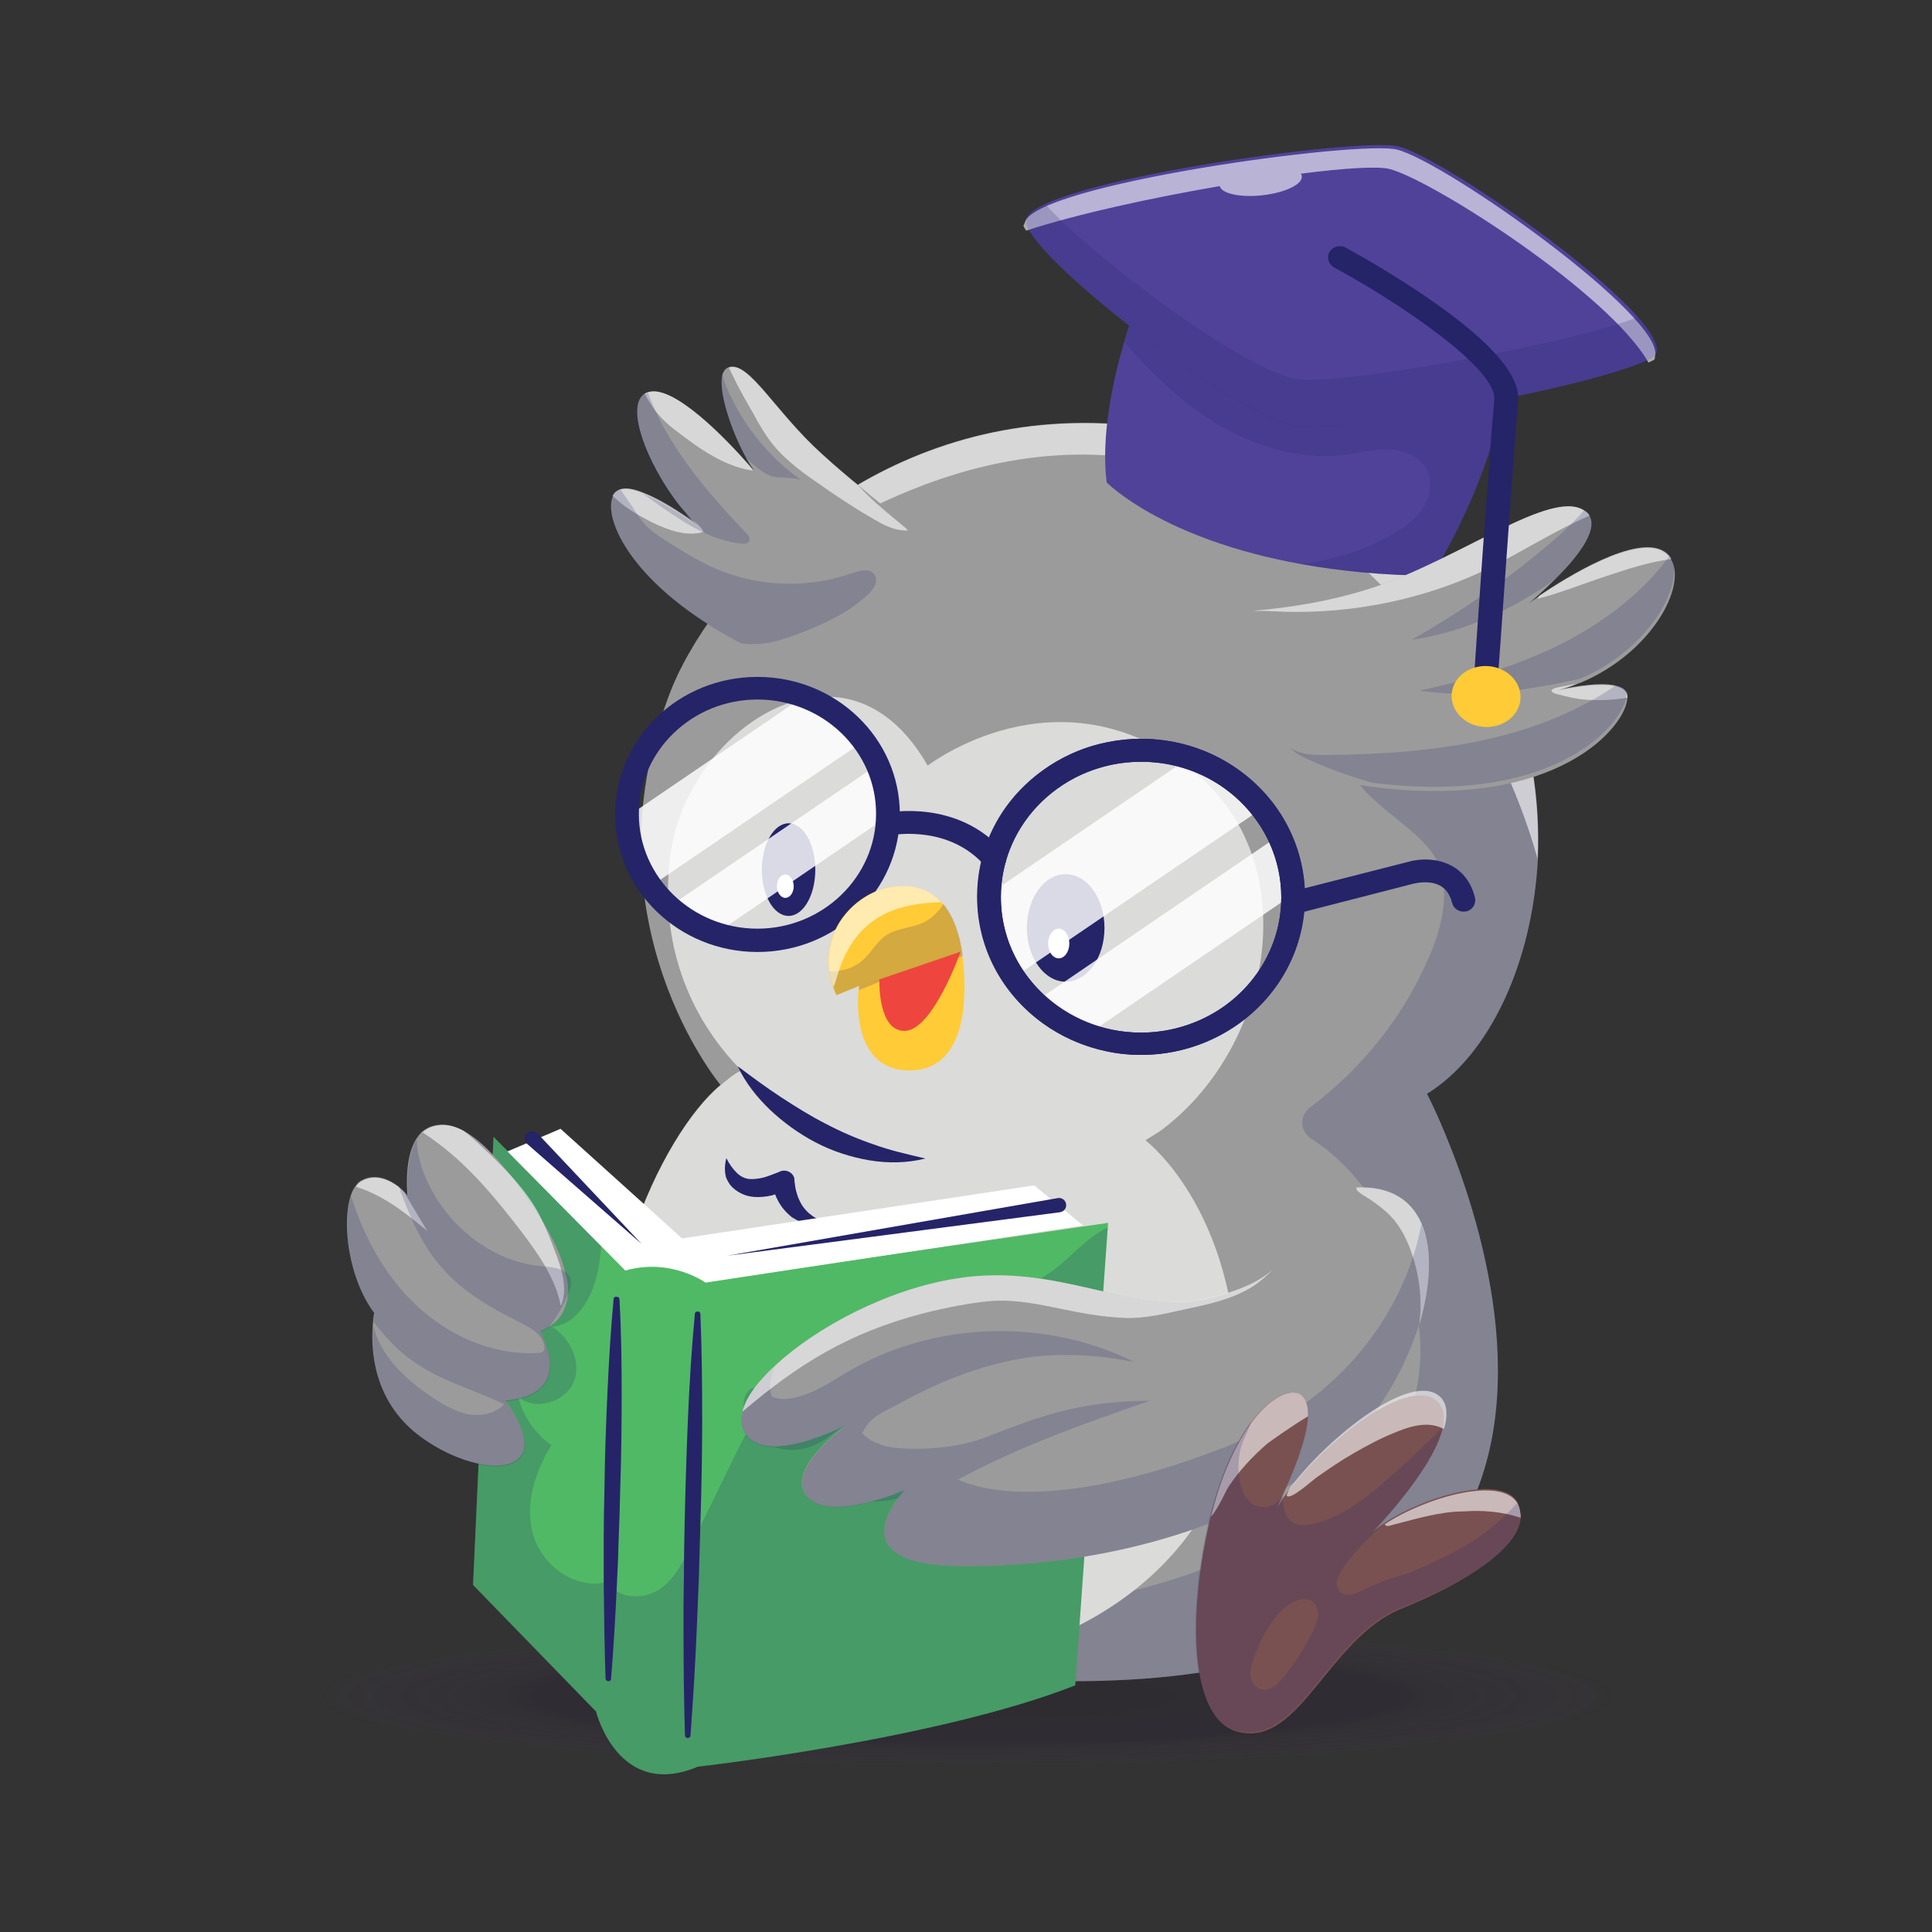 <svg xmlns="http://www.w3.org/2000/svg" width="425" height="425" viewBox="0 0 425 425" fill="none"><rect x="0" y="0" width="425" height="425" fill="#333333" stroke="none"/><path opacity="0.2" d="M212.5 395.5C323.146 395.5 412.843 385.47 412.843 373.098C412.843 360.725 323.146 350.695 212.5 350.695C101.853 350.695 12.156 360.725 12.156 373.098C12.156 385.47 101.853 395.5 212.5 395.5Z" fill="url(#paint0_radial_642_5)"></path><path d="M313.906 240.611C313.906 240.611 384.848 376.503 224.203 369.58C178.224 367.558 151.248 351.767 140.297 328.354C139.411 326.487 138.606 324.542 137.962 322.597C126.366 288.683 145.692 249.167 158.495 238.666C158.495 238.666 128.54 202.885 147.061 153.257C149.235 147.268 153.02 140.578 158.093 133.811C178.546 106.741 221.143 79.516 278.315 100.44C305.29 110.319 321.878 127.899 330.575 147.423C336.614 160.958 338.869 175.348 338.305 188.883C337.097 211.83 327.676 232.132 313.906 240.611Z" fill="#9B9B9B"></path><g opacity="0.2"><path d="M313.902 240.612C313.902 240.612 384.844 376.504 224.199 369.581C178.22 367.559 151.244 351.768 140.293 328.354C146.171 332.71 152.372 336.522 158.974 339.789C186.192 353.401 218.482 357.135 248.275 350.134C260.837 347.179 272.996 342.356 284.27 336.133C294.818 330.221 305.125 322.52 309.715 311.553C314.064 301.285 312.775 289.539 309.232 279.038C305.447 267.759 298.522 256.947 288.457 250.49C285.961 248.857 285.8 245.434 288.135 243.645C299.811 234.933 309.071 223.188 314.627 209.886C317.365 203.352 319.137 195.729 316.077 189.351C312.373 181.494 296.912 175.505 296.509 166.482C296.107 157.147 320.667 150.691 328.155 148.124C328.96 147.813 329.766 147.58 330.571 147.346C336.61 160.881 338.865 175.271 338.301 188.806C337.093 211.831 327.672 232.133 313.902 240.612Z" fill="#252468"></path></g><g opacity="0.6"><path d="M338.222 188.961C338.222 188.961 320.426 116.854 256.893 102.152C216.711 92.818 179.751 115.765 158.09 133.889C178.543 106.819 221.14 79.594 278.312 100.519C323.808 117.243 339.752 155.825 338.222 188.961Z" fill="white"></path></g><path d="M183.699 153.336C167.272 151.858 149.718 168.971 147.383 188.728C145.209 206.775 151.007 223.265 163.166 235.556C162.119 235.556 158.495 238.745 158.495 238.745C145.692 249.324 126.366 288.761 137.962 322.676C144.726 342.434 161.636 357.524 190.222 364.914C191.188 365.069 191.913 364.992 192.96 365.225C226.78 370.67 270.665 347.256 272.114 307.43C273.483 267.681 252.467 251.268 252.467 251.268C252.306 251.113 252.145 250.957 251.983 250.802C253.272 250.024 254.641 249.246 255.768 248.39C280.408 229.644 287.172 188.962 262.13 169.36C232.658 146.257 204.072 168.426 204.072 168.426C198.435 158.547 191.188 153.958 183.699 153.336Z" fill="#DBDBDA"></path><path fill-rule="evenodd" clip-rule="evenodd" d="M167.592 191.295C167.592 185.695 170.249 181.105 173.47 181.105C176.691 181.105 179.348 185.617 179.348 191.295C179.348 196.974 176.691 201.485 173.47 201.485C170.169 201.485 167.592 196.896 167.592 191.295Z" fill="#252468"></path><path fill-rule="evenodd" clip-rule="evenodd" d="M170.895 194.951C170.895 193.551 171.7 192.384 172.747 192.384C173.793 192.384 174.599 193.551 174.599 194.951C174.599 196.351 173.793 197.518 172.747 197.518C171.78 197.518 170.895 196.351 170.895 194.951Z" fill="white"></path><path fill-rule="evenodd" clip-rule="evenodd" d="M225.891 204.13C225.891 197.596 229.675 192.306 234.426 192.306C239.177 192.306 242.962 197.596 242.962 204.13C242.962 210.664 239.177 215.953 234.426 215.953C229.756 215.953 225.891 210.664 225.891 204.13Z" fill="#252468"></path><path fill-rule="evenodd" clip-rule="evenodd" d="M230.561 207.552C230.561 205.763 231.607 204.285 232.896 204.285C234.184 204.285 235.231 205.763 235.231 207.552C235.231 209.341 234.184 210.819 232.896 210.819C231.607 210.819 230.561 209.341 230.561 207.552Z" fill="white"></path><path opacity="0.83" d="M227.904 220.231L281.211 183.905C283.063 188.184 283.949 192.695 283.788 197.207L240.063 226.999C235.635 225.599 231.447 223.343 227.904 220.231Z" fill="url(#paint1_linear_642_5)"></path><path opacity="0.83" d="M217.031 197.052L262.366 166.17C268.405 168.348 273.801 172.238 277.746 177.761L223.151 214.942C219.125 209.497 217.112 203.274 217.031 197.052Z" fill="url(#paint2_linear_642_5)"></path><path d="M251.016 232.055C231.126 232.055 215.021 216.42 215.021 197.285C215.021 178.072 231.126 162.515 251.016 162.515C270.905 162.515 287.01 178.15 287.01 197.285C287.01 216.498 270.824 232.055 251.016 232.055ZM251.016 167.571C234.025 167.571 220.175 180.95 220.175 197.363C220.175 213.776 234.025 227.155 251.016 227.155C268.006 227.155 281.856 213.776 281.856 197.363C281.776 180.872 268.006 167.571 251.016 167.571Z" fill="#252468"></path><path d="M251.012 232.055C248.435 232.055 245.778 231.822 243.201 231.2C238.209 230.111 233.539 228.088 229.432 225.132C220.252 218.521 214.938 208.331 214.938 197.285C214.938 186.239 220.172 176.049 229.432 169.438C233.539 166.482 238.209 164.381 243.201 163.37C245.778 162.826 248.355 162.515 251.012 162.515C258.179 162.515 265.184 164.537 271.143 168.426C281.128 174.883 287.087 185.695 287.087 197.285C287.087 208.875 281.128 219.687 271.143 226.144C265.104 230.033 258.179 232.055 251.012 232.055ZM251.012 167.571C248.758 167.571 246.503 167.804 244.329 168.271C240.061 169.204 236.115 170.916 232.572 173.482C224.681 179.161 220.172 187.873 220.172 197.363C220.172 206.853 224.681 215.565 232.572 221.243C236.115 223.81 240.061 225.521 244.329 226.455C246.503 226.921 248.758 227.155 251.012 227.155C257.132 227.155 263.091 225.366 268.244 222.099C276.78 216.576 281.853 207.319 281.853 197.363C281.853 187.484 276.78 178.227 268.244 172.627C263.091 169.282 257.132 167.571 251.012 167.571Z" fill="#252468"></path><path opacity="0.83" d="M147.381 199.307L192.957 168.271C194.568 171.926 195.293 175.816 195.131 179.705L157.688 205.219C153.984 203.974 150.441 202.03 147.381 199.307Z" fill="url(#paint3_linear_642_5)"></path><path opacity="0.83" d="M138.121 179.549L176.853 153.18C182.007 155.047 186.596 158.391 189.978 163.058L143.275 194.873C139.893 190.128 138.202 184.839 138.121 179.549Z" fill="url(#paint4_linear_642_5)"></path><path d="M166.624 209.419C149.392 209.419 135.301 195.885 135.301 179.161C135.301 162.437 149.312 148.902 166.624 148.902C183.937 148.902 197.948 162.437 197.948 179.161C197.948 195.885 183.937 209.419 166.624 209.419ZM166.624 153.88C152.211 153.88 140.535 165.237 140.535 179.083C140.535 193.007 152.291 204.286 166.624 204.286C180.958 204.286 192.714 192.929 192.714 179.083C192.795 165.237 181.038 153.88 166.624 153.88Z" fill="#252468"></path><path d="M199.882 235.477C188.125 235.321 188.528 221.475 188.85 217.819C188.931 217.275 188.931 216.886 188.931 216.886L183.938 218.908C183.697 218.286 183.455 217.742 183.214 217.119C182.811 215.953 182.569 214.786 182.408 213.697C180.959 203.585 188.85 196.428 195.614 195.184C200.285 194.328 204.23 195.417 207.049 198.451C207.129 198.606 207.29 198.684 207.371 198.84C209.545 201.407 211.075 205.218 211.719 210.352C211.799 210.819 211.8 211.285 211.88 211.83C212.444 217.197 213.49 235.632 199.882 235.477Z" fill="#FFCB36"></path><g opacity="0.2"><path d="M211.799 210.274C210.672 210.741 209.625 211.13 208.497 211.597C206.726 212.297 205.035 212.997 203.183 213.386C201.492 213.775 199.801 213.853 198.11 214.319C196.258 214.786 194.486 215.564 192.795 216.264C191.507 216.808 190.219 217.275 188.93 217.82C189.011 217.275 189.011 216.886 189.011 216.886L184.018 218.909C183.777 218.286 183.535 217.742 183.294 217.12C182.891 215.953 182.649 214.786 182.488 213.697C185.226 213.619 187.642 213.153 189.896 211.13C191.829 209.341 193.037 206.852 195.292 205.529C197.466 204.207 200.204 204.129 202.539 203.196C204.632 202.34 206.404 200.784 207.531 198.84C209.625 201.329 211.155 205.218 211.799 210.274Z" fill="#252468"></path></g><g opacity="0.6"><path d="M207.05 198.451C201.816 198.607 196.501 199.462 192.314 202.418C187.966 205.374 185.469 210.119 184.1 214.942C183.859 215.72 183.617 216.575 183.295 217.198C179.269 205.296 188.127 196.584 195.696 195.184C200.366 194.329 204.231 195.418 207.05 198.451Z" fill="white"></path></g><path d="M189.014 216.965L211.319 209.342C211.319 209.342 205.279 226.455 199.16 226.766C193.04 227.077 193.442 215.487 193.442 215.487" fill="#EE463E"></path><path d="M218.723 191.451C217.999 191.451 217.274 191.14 216.71 190.518C208.738 181.339 196.338 183.672 195.854 183.75C194.486 184.061 193.117 183.128 192.795 181.805C192.472 180.483 193.358 179.161 194.808 178.85C195.452 178.694 210.751 175.738 220.736 187.328C221.622 188.417 221.542 189.973 220.414 190.829C219.931 191.218 219.287 191.451 218.723 191.451Z" fill="#252468"></path><path d="M159.784 254.769C160.428 256.091 161.233 257.18 162.119 258.036C163.005 258.891 163.971 259.28 164.857 259.358C165.823 259.436 166.87 259.28 167.917 259.047C169.044 258.736 170.171 258.269 171.379 257.802L171.54 257.724C172.667 257.18 174.117 257.724 174.6 258.813C174.761 259.125 174.761 259.358 174.761 259.669C174.761 259.747 174.761 260.058 174.842 260.291C174.842 260.525 174.922 260.758 174.922 260.991C175.003 261.458 175.083 261.925 175.244 262.392C175.486 263.325 175.888 264.181 176.372 265.036C176.613 265.425 176.935 265.814 177.257 266.203C177.579 266.514 177.982 266.981 178.385 267.214C179.19 267.914 180.317 268.381 181.445 269.003C180.237 269.315 178.787 269.47 177.418 269.159C177.096 269.081 176.694 269.003 176.372 268.848C176.049 268.692 175.727 268.614 175.405 268.459C175.083 268.303 174.761 268.07 174.439 267.914C174.117 267.759 173.875 267.448 173.553 267.214C172.506 266.281 171.621 265.114 170.976 263.792C170.654 263.169 170.413 262.547 170.252 261.847C170.171 261.536 170.091 261.147 170.01 260.836C169.93 260.447 169.93 260.214 169.849 259.747L173.231 261.692L172.184 262.158C171.862 262.314 171.46 262.469 171.057 262.547C170.654 262.703 170.252 262.781 169.93 262.936C169.527 263.014 169.124 263.092 168.722 263.169C167.111 263.403 165.179 263.481 163.407 262.703C162.521 262.314 161.716 261.769 161.072 261.147C160.428 260.525 160.025 259.747 159.703 258.969C159.381 257.724 159.381 256.246 159.784 254.769Z" fill="#252468"></path><path d="M162.277 234.544C165.498 236.956 168.639 239.289 171.86 241.39C175.081 243.49 178.302 245.512 181.684 247.224C185.066 249.013 188.528 250.491 192.152 251.735C195.775 253.057 199.56 253.913 203.586 254.847C199.56 255.858 195.373 255.936 191.185 255.236C187.079 254.535 183.052 253.213 179.348 251.268C175.644 249.324 172.343 246.912 169.363 244.112C166.545 241.39 163.968 238.2 162.277 234.544Z" fill="#252468"></path><path d="M284.514 201.096C283.386 201.096 282.34 200.318 282.018 199.229C281.615 197.906 282.501 196.506 283.87 196.195L309.798 189.583C310.523 189.35 315.113 188.183 319.3 190.439C321.877 191.839 323.648 194.173 324.454 197.44C324.776 198.762 323.971 200.162 322.602 200.473C321.233 200.785 319.783 200.007 319.461 198.684C318.978 196.817 318.092 195.495 316.723 194.795C314.388 193.55 311.248 194.328 311.248 194.328H311.167L285.158 201.018C284.916 201.096 284.755 201.096 284.514 201.096Z" fill="#252468"></path><path d="M200.205 115.765L199.399 116.387L198.997 116.698L185.71 126.733L168.559 139.723L166.062 141.668L165.257 142.29L165.016 142.523C164.693 142.368 164.291 142.212 163.969 141.979C163.727 141.823 163.486 141.745 163.244 141.59C139.006 129.066 132.403 113.898 134.9 108.997C135.061 108.764 135.222 108.453 135.383 108.297C135.705 107.986 136.108 107.753 136.51 107.597C136.832 107.52 137.315 107.442 137.718 107.442C138.845 107.442 140.295 107.831 141.744 108.453C146.656 110.398 152.534 114.676 153.984 115.843C152.937 115.065 151.89 113.976 150.843 112.809C143.757 104.875 136.913 89.707 141.825 86.595C142.066 86.439 142.308 86.362 142.549 86.284C142.63 86.284 142.71 86.206 142.791 86.206C148.428 84.806 159.782 96.629 164.694 102.23C165.177 102.775 165.579 103.163 165.901 103.552C165.257 102.619 164.533 101.53 163.888 100.285C160.748 94.451 157.849 85.739 158.976 82.239C159.218 81.539 159.62 81.072 160.184 80.839C160.265 80.839 160.265 80.839 160.345 80.761C164.774 79.361 170.572 90.64 180.879 99.897C183.697 102.463 186.435 104.797 188.931 106.819C195.454 112.42 200.205 115.765 200.205 115.765Z" fill="#9B9B9B"></path><g opacity="0.6"><path d="M154.789 117.01C151.004 118.099 146.978 116.621 143.435 114.91C140.697 113.51 137.959 111.954 135.705 109.931C135.463 109.698 135.141 109.387 134.738 109.076C134.899 108.842 135.06 108.531 135.221 108.376C135.544 108.065 135.946 107.831 136.349 107.676C136.671 107.598 137.154 107.52 137.557 107.52C138.684 107.52 140.133 107.909 141.583 108.531C146.495 110.476 152.373 114.754 153.823 115.921C152.776 115.143 151.729 114.054 150.682 112.887C151.165 113.354 151.648 113.821 152.212 114.287C153.259 115.065 154.225 115.921 154.789 117.01Z" fill="white"></path></g><g opacity="0.6"><path d="M165.659 103.552C159.298 102.619 153.903 98.73 148.83 94.84C147.702 93.985 146.656 93.129 145.689 92.118C144.159 90.562 142.871 88.617 141.824 86.595C142.066 86.439 142.307 86.362 142.549 86.284C142.629 86.284 142.71 86.206 142.79 86.206C148.427 84.806 159.781 96.629 164.693 102.23C165.015 102.619 165.337 103.086 165.659 103.552Z" fill="white"></path></g><g opacity="0.6"><path d="M199.72 116.698C199.478 116.698 199.237 116.698 198.995 116.698C196.66 116.62 194.486 115.531 192.473 114.365C188.527 112.109 184.742 109.62 181.038 107.053C177.093 104.33 173.067 101.53 170.087 97.874C168.396 95.774 167.027 93.44 165.739 91.029C164.128 88.228 162.518 85.428 161.149 82.55C160.907 82.005 160.585 81.461 160.344 80.839C164.773 79.439 170.57 90.718 180.877 99.974C183.696 102.541 186.433 104.875 188.93 106.897C191.345 109.62 194.164 111.953 196.982 114.287C197.868 114.987 198.673 115.687 199.478 116.387C199.478 116.543 199.639 116.62 199.72 116.698Z" fill="white"></path></g><g opacity="0.2"><path d="M190.864 130.856C186.757 134.667 181.523 137.156 176.289 139.179C173.229 140.346 170.088 141.435 166.868 141.668C166.626 141.668 166.304 141.668 166.062 141.668C165.096 141.668 164.13 141.668 163.163 141.59C137.557 128.366 131.598 112.187 135.302 108.298C135.624 107.987 136.027 107.753 136.429 107.598C137.315 108.842 138.201 110.165 139.006 111.331C139.892 112.654 140.697 114.054 141.744 115.221C143.033 116.699 144.804 117.865 146.495 118.954C149.957 121.132 153.501 123.388 157.285 125.022C166.143 128.911 176.45 129.456 185.71 126.655C186.274 126.5 186.837 126.266 187.401 126.111C189.092 125.488 191.347 124.944 192.313 126.344C193.36 127.822 192.152 129.689 190.864 130.856Z" fill="#252468"></path></g><g opacity="0.2"><path d="M176.29 105.653C174.036 104.719 171.378 105.419 169.204 104.564C168.238 104.175 167.352 103.552 166.547 102.852C165.581 102.074 164.695 101.297 163.729 100.441C160.588 94.607 157.689 85.895 158.817 82.394C159.461 84.261 160.105 86.05 161.071 87.84C164.534 94.84 169.768 101.063 176.29 105.653Z" fill="#252468"></path></g><g opacity="0.2"><path d="M164.693 119.187C164.371 119.654 163.646 119.654 163.082 119.576C156.721 118.954 151.084 115.376 145.931 111.798C144.481 110.786 143.032 109.775 141.582 108.686C146.494 110.631 152.373 114.909 153.822 116.076C145.609 109.62 135.221 88.929 142.307 86.517C142.388 86.517 142.468 86.439 142.549 86.439C143.515 88.929 144.562 91.418 145.85 93.751C150.601 102.386 157.123 109.931 163.968 117.087C164.612 117.632 165.256 118.487 164.693 119.187Z" fill="#252468"></path></g><path d="M243.768 269.003L243.687 269.937L236.52 370.747C206.324 382.649 153.5 388.638 153.5 388.638C135.946 396.028 131.115 376.503 131.115 376.503L104.059 348.656L108.568 250.101L132.242 273.904L137.557 279.271C147.703 276.548 155.191 281.916 155.191 281.916L243.768 269.003Z" fill="#50B965"></path><g opacity="0.2"><path d="M243.687 270.015L236.52 370.825C206.324 382.727 153.5 388.716 153.5 388.716C135.946 396.106 131.115 376.582 131.115 376.582L104.059 348.734L108.568 250.179L132.242 273.982C132.081 277.249 131.517 280.438 130.39 283.472C128.86 287.439 125.8 291.561 121.452 291.873C125.558 294.439 128.055 299.807 126.122 304.163C124.27 308.519 117.506 310.463 113.963 307.196C115.01 311.475 117.667 315.286 121.291 317.931C117.587 323.92 115.332 331.155 117.345 337.844C119.358 344.534 126.847 349.901 133.772 347.956C135.624 351.612 141.18 352.001 144.723 349.823C148.266 347.645 150.199 343.756 151.97 340.1C154.95 333.955 158.01 327.732 160.989 321.587C163.485 316.453 166.062 311.163 170.008 306.963C180.315 296.073 197.305 294.673 211.719 289.695C218.725 287.283 225.408 283.861 231.367 279.66C234.588 277.56 239.178 272.037 243.687 270.015Z" fill="#252468"></path></g><path d="M111.631 253.29L123.307 248.312L150.041 272.426L227.505 260.758L238.214 269.548L155.194 282.149C155.194 282.149 147.544 276.626 137.56 279.504L111.631 253.29Z" fill="white"></path><path d="M136.269 285.805C136.672 292.805 136.752 299.728 136.752 306.729C136.752 313.73 136.672 320.653 136.43 327.654C136.35 331.154 136.269 334.577 136.108 338.077L135.947 343.289L135.706 348.5C135.383 355.423 134.981 362.424 134.417 369.347C134.417 369.658 134.095 369.891 133.773 369.814C133.451 369.814 133.29 369.58 133.209 369.269C132.968 362.268 132.887 355.346 132.807 348.345V343.133V337.921C132.807 334.421 132.887 330.998 132.968 327.498C133.048 320.575 133.29 313.574 133.612 306.574C133.934 299.651 134.337 292.65 134.981 285.727C134.981 285.416 135.303 285.182 135.625 285.26C136.028 285.26 136.269 285.494 136.269 285.805Z" fill="#252468"></path><path d="M154.065 288.994C154.388 296.695 154.468 304.473 154.468 312.174C154.468 319.875 154.307 327.654 154.065 335.354C153.985 339.244 153.824 343.055 153.743 346.945L153.502 352.779L153.26 358.613C152.938 366.313 152.455 374.092 151.891 381.793C151.891 382.104 151.569 382.337 151.247 382.337C150.925 382.337 150.764 382.104 150.683 381.793C150.442 374.014 150.361 366.313 150.361 358.613V352.779L150.442 346.945C150.442 343.055 150.522 339.244 150.603 335.354C150.764 327.654 151.005 319.875 151.328 312.174C151.65 304.473 152.133 296.695 152.858 288.994C152.858 288.683 153.18 288.449 153.502 288.527C153.824 288.449 153.985 288.683 154.065 288.994Z" fill="#252468"></path><path d="M233.14 266.67L159.943 276.237L232.656 263.558C233.542 263.403 234.347 263.947 234.508 264.803C234.67 265.736 234.106 266.514 233.14 266.67C233.22 266.67 233.22 266.67 233.14 266.67Z" fill="#252468"></path><path d="M118.232 249.323L141.181 273.67L115.896 251.579C115.252 251.035 115.172 250.023 115.816 249.401C116.38 248.779 117.426 248.701 118.071 249.323C118.151 249.245 118.232 249.245 118.232 249.323Z" fill="#252468"></path><path d="M312.213 291.328C308.67 302.841 301.101 314.82 291.76 321.509C269.455 337.533 239.58 344.767 211.316 344.534C183.052 344.301 198.996 327.81 198.996 327.81C198.996 327.81 182.167 335.122 177.416 329.055C172.826 323.143 185.468 313.964 186.112 313.497C185.307 313.886 166.867 323.376 163.405 314.197C163.002 313.108 163.002 311.864 163.324 310.541C164.049 307.43 166.706 303.852 170.652 300.274C179.59 292.028 195.131 283.627 210.511 281.216C232.655 277.716 248.518 289.072 264.462 285.883C273.4 284.094 277.829 281.372 279.923 279.349C280.97 278.338 281.453 277.482 281.694 277.016C281.775 276.782 281.855 276.627 281.855 276.627L282.016 276.471L297.799 261.381C297.96 261.381 298.121 261.381 298.363 261.381C305.932 260.992 310.441 264.181 312.696 269.237C315.192 274.838 314.709 282.927 312.213 291.328Z" fill="#9B9B9B"></path><g opacity="0.6"><path d="M312.213 291.329C312.938 285.806 312.213 280.049 310.2 274.76C309.234 272.115 307.865 269.548 305.852 267.448C304.644 266.204 303.195 265.115 301.745 264.103C300.94 263.481 298.927 262.548 298.444 261.692C298.363 261.536 298.363 261.381 298.363 261.225C305.933 260.836 310.442 264.026 312.696 269.082C315.193 274.838 314.71 282.928 312.213 291.329Z" fill="white"></path></g><g opacity="0.2"><path d="M291.758 321.509C269.453 337.533 239.579 344.767 211.315 344.534C188.849 344.378 194.324 333.877 197.545 329.599C195.693 330.066 193.841 330.377 191.909 330.299C186.755 331.699 180.152 332.555 177.495 329.132C172.905 323.22 185.547 314.042 186.191 313.575C186.03 313.653 185.467 313.964 184.5 314.431C182.971 315.52 181.521 316.764 179.75 317.62C176.851 319.098 173.388 319.331 170.328 318.32C167.188 318.32 164.53 317.309 163.403 314.353C162.92 313.03 163.001 311.475 163.564 309.763C163.484 308.519 163.645 307.274 164.369 306.341C165.014 305.407 165.497 305.252 165.98 305.407C167.188 303.774 168.718 302.063 170.57 300.429C169.201 303.463 169.12 305.719 169.845 307.274C170.972 307.663 172.1 307.897 173.549 307.663C178.542 307.041 182.729 303.929 187.077 301.44C205.759 290.628 230.238 289.928 249.564 299.651C241.592 297.94 232.01 297.473 224.038 298.951C215.985 300.507 209.141 302.996 201.813 306.652C199.558 307.741 197.706 308.908 194.807 310.308C191.264 312.253 190.701 313.419 189.654 315.208C190.781 316.609 192.472 317.386 194.163 317.931C198.19 319.253 209.463 319.02 216.549 316.297C228.144 311.786 237.002 308.208 252.946 308.13C238.693 313.108 224.199 318.164 210.751 325.476C214.858 327.421 231.204 332.866 267.923 318.942C302.629 305.796 310.842 279.271 312.694 269.237C318.653 282.616 307.863 309.919 291.758 321.509Z" fill="#252468"></path></g><g opacity="0.6"><path d="M264.462 285.806C273.4 284.016 277.829 281.294 279.923 279.271C278.393 280.983 276.541 282.461 274.93 283.394C270.663 285.883 265.67 286.972 260.839 287.983C256.49 288.917 251.981 290.084 247.552 289.928C236.359 289.461 228.629 285.961 219.61 286.117C215.101 286.194 207.21 287.828 202.781 288.995C186.757 293.195 175.644 300.04 163.324 310.541C164.049 307.43 166.706 303.852 170.652 300.274C179.59 292.028 195.131 283.628 210.511 281.216C232.655 277.716 248.518 289.073 264.462 285.806Z" fill="white"></path></g><path d="M334.517 333.876C334.115 340.566 322.358 348.189 308.347 353.867C292.162 360.401 286.042 384.281 272.514 381.014C269.937 380.392 267.924 378.681 266.474 376.114C265.025 373.547 264.059 370.124 263.576 366.235C262.529 358.068 263.415 347.644 265.267 338.388C265.589 336.754 265.991 335.121 266.313 333.643C268.729 323.842 272.111 317.152 275.332 312.796C278.634 308.362 281.935 306.418 284.19 306.34C284.753 306.34 285.237 306.418 285.639 306.573C287.25 307.273 287.813 309.14 287.733 311.474C287.572 316.608 284.27 324.386 282.177 328.898C282.096 329.131 282.016 329.287 281.935 329.52C281.371 330.687 280.969 331.543 280.727 332.009C280.647 332.087 280.647 332.165 280.566 332.243C280.727 332.009 280.808 331.776 280.969 331.542C281.371 330.92 281.855 330.22 282.257 329.52C282.338 329.364 282.418 329.209 282.579 329.131C282.821 328.82 282.982 328.509 283.223 328.198C291.84 316.841 309.877 302.606 316.077 308.207C316.158 308.284 316.238 308.362 316.399 308.518C317.607 309.84 317.849 311.785 317.446 313.885C317.366 314.352 317.205 314.896 317.044 315.363C314.547 323.297 304.804 334.032 301.986 336.987C301.663 337.299 301.422 337.61 301.261 337.688C301.663 337.221 302.227 336.832 302.71 336.365C303.274 335.899 303.918 335.432 304.643 334.965C313.581 329.053 330.249 324.308 333.793 330.376C333.793 330.376 333.873 330.454 333.873 330.531C334.356 331.854 334.517 332.865 334.517 333.876Z" fill="#795151"></path><g opacity="0.6"><path d="M334.519 333.877C330.573 332.554 326.225 332.166 322.038 332.477C316.884 332.477 311.57 334.11 306.658 335.355C306.013 335.51 304.886 336.055 304.645 335.277C313.583 329.365 330.251 324.62 333.794 330.688C333.794 330.688 333.875 330.765 333.875 330.843C334.358 331.854 334.519 332.866 334.519 333.877Z" fill="white"></path></g><g opacity="0.6"><path d="M318.011 312.875C317.931 313.341 317.77 313.886 317.609 314.353C316.32 313.652 314.791 313.341 313.341 313.419C311.247 313.497 309.154 314.197 307.221 314.975C303.92 316.297 300.779 317.931 297.719 319.72C294.982 321.275 292.405 323.065 289.828 324.854C288.862 325.476 284.272 329.754 283.145 329.132C282.903 328.976 283.225 328.276 283.869 327.187C292.485 315.83 310.523 301.596 316.723 307.196C316.804 307.274 316.884 307.352 317.045 307.507C318.173 308.752 318.414 310.697 318.011 312.875Z" fill="white"></path></g><g opacity="0.6"><path d="M287.733 311.551C284.351 313.574 279.278 317.152 278.715 317.619C275.494 320.419 272.595 323.531 270.26 327.031C269.696 327.887 268.005 331.854 266.395 333.643C268.81 323.842 272.192 317.152 275.413 312.796C278.715 308.362 282.016 306.418 284.271 306.34C284.835 306.34 285.318 306.418 285.72 306.573C287.25 307.351 287.814 309.14 287.733 311.551Z" fill="white"></path></g><g opacity="0.2"><path d="M333.793 330.844C333.793 330.844 333.713 330.766 333.713 330.688C331.861 332.71 329.848 334.655 327.673 336.366C322.439 340.567 316.239 343.289 310.039 346.012C306.496 346.945 303.033 348.19 299.732 349.823C298.202 350.601 296.108 351.379 294.82 350.212C293.451 349.045 294.176 346.867 295.142 345.39C297.638 341.5 301.02 338.311 304.483 335.2C303.758 335.666 303.114 336.133 302.55 336.6C301.986 337.066 301.503 337.455 301.101 337.922C301.181 337.767 301.423 337.533 301.825 337.222C304.885 334.033 315.675 322.131 317.286 314.042C313.179 318.242 308.831 322.287 304.322 326.176C299.732 330.143 294.659 333.955 288.619 335.277C287.412 335.511 285.962 335.666 284.835 335.122C282.822 334.188 282.258 331.855 282.097 329.599C282.097 329.366 282.097 329.054 282.097 328.821C282.016 329.054 281.936 329.21 281.855 329.443C280.728 331.31 277.91 332.166 275.897 331.077C274.447 330.299 273.642 328.743 273.078 327.188C272.273 324.621 272.273 321.976 272.756 319.409C273.159 317.075 274.689 314.897 275.252 312.642C271.468 317.62 267.603 325.865 265.106 338.233C263.254 347.49 262.369 357.835 263.415 366.081C263.496 366.781 263.577 367.559 263.738 368.181C263.818 368.648 263.899 369.114 263.979 369.503C264.543 371.992 265.268 374.17 266.314 375.882C267.764 378.449 269.777 380.16 272.354 380.782C285.882 383.971 292.001 360.091 308.187 353.635C324.533 347.334 337.659 338.155 333.793 330.844ZM287.412 361.491C285.882 364.214 284.191 366.703 282.177 369.114C280.97 370.592 279.279 372.07 277.427 371.603C276.138 371.292 275.333 369.97 275.091 368.725C274.93 367.481 275.252 366.158 275.736 364.914C277.104 361.025 279.037 357.213 281.936 354.257C283.708 352.39 287.975 350.134 289.666 353.479C290.794 355.657 288.458 359.624 287.412 361.491Z" fill="#252468"></path></g><path d="M124.916 284.716C124.594 288.761 122.42 290.862 120.729 291.873C119.682 292.573 118.797 292.806 118.797 292.806C126.527 307.975 111.147 308.052 111.147 308.052C123.95 325.788 104.785 325.632 91.821 315.52C82.158 307.974 81.594 296.929 81.997 291.717C81.997 291.328 82.078 290.939 82.078 290.628C82.158 289.539 82.319 288.839 82.319 288.839C76.683 281.216 75.153 269.159 77.166 263.014C77.407 262.158 77.81 261.458 78.213 260.914C78.615 260.292 79.098 259.825 79.662 259.592C82.641 258.036 85.701 259.514 87.553 260.914C88.036 261.303 88.439 261.692 88.761 262.003C89.325 262.547 89.647 262.936 89.647 262.936C89.647 262.936 88.761 255.158 91.499 250.646C91.902 250.024 92.304 249.479 92.787 249.013C93.351 248.546 93.915 248.157 94.72 247.846C96.491 247.224 98.746 247.068 101.725 248.624C104.705 250.179 108.49 253.447 113.16 259.669C114.77 261.77 116.542 264.259 118.394 267.137C118.394 267.137 118.474 267.215 118.474 267.292C121.856 272.504 123.628 276.705 124.353 279.972C124.916 281.916 125.077 283.394 124.916 284.716Z" fill="#9B9B9B"></path><g opacity="0.6"><path d="M93.993 270.792C90.692 268.07 87.39 265.347 83.606 263.325C81.915 262.391 80.143 261.614 78.291 261.069C78.694 260.447 79.177 259.98 79.74 259.747C82.72 258.191 85.78 259.669 87.632 261.069C88.115 261.458 88.517 261.847 88.84 262.158C90.531 264.958 92.222 267.914 93.993 270.792Z" fill="white"></path></g><g opacity="0.6"><path d="M123.383 287.283C122.176 281.138 118.391 275.771 114.526 270.715C109.211 263.792 103.574 256.947 96.488 251.579C95.361 250.724 94.153 249.868 92.945 249.09C93.509 248.624 94.073 248.235 94.878 247.923C96.649 247.301 98.904 247.146 101.884 248.701C103.011 249.479 103.977 250.413 105.024 251.346C107.923 253.991 110.822 256.791 113.398 259.747C115.411 262.081 117.264 264.57 118.713 267.37C120.001 269.859 121.048 272.426 122.015 275.071C123.544 279.038 124.994 283.394 123.383 287.283Z" fill="white"></path></g><g opacity="0.2"><path d="M124.996 284.56C124.996 284.638 124.916 284.716 124.916 284.794C123.95 287.127 122.661 289.383 121.131 291.405C120.97 291.561 120.809 291.794 120.809 292.028C119.762 292.728 118.877 292.961 118.877 292.961C126.607 308.129 111.227 308.207 111.227 308.207C124.03 325.942 104.865 325.787 91.901 315.675C82.238 308.129 81.674 297.084 82.077 291.872C82.077 291.872 82.077 291.872 82.158 291.794C83.768 298.406 89.244 303.462 95.042 307.352C97.457 308.985 100.034 310.463 102.852 311.085C105.751 311.63 108.972 311.008 110.905 308.907C104.141 305.64 96.733 303.696 90.693 299.34C87.392 297.006 84.654 293.972 82.158 290.783C82.238 289.694 82.399 288.994 82.399 288.994C76.763 281.371 75.233 269.314 77.246 263.169C80.064 272.037 84.573 280.515 91.418 286.972C98.504 293.739 108.247 298.173 118.232 297.628C118.635 297.628 119.118 297.551 119.44 297.317C119.843 296.928 119.843 296.228 119.682 295.684C118.957 293.272 116.461 291.95 114.126 290.783C108.086 287.75 102.128 284.327 97.699 279.426C92.867 274.215 90.13 267.603 87.714 260.991C89.002 262.002 89.808 262.936 89.808 262.936C89.808 262.936 88.922 255.157 91.659 250.646C91.74 253.524 92.465 256.479 93.673 259.124C98.021 269.392 108.006 277.637 119.44 278.571C121.212 278.726 123.386 278.96 124.594 279.971C125.077 280.36 125.399 280.827 125.56 281.371C125.802 282.538 125.399 283.549 124.996 284.56Z" fill="#252468"></path></g><path d="M331.217 83.639C328.559 105.497 314.951 126.655 314.951 126.655C304 126.577 294.417 125.566 286.204 124.088C255.524 118.565 243.446 106.119 243.446 106.119C242.157 95.929 244.814 83.639 247.311 75.16C249.082 68.937 250.854 64.737 250.854 64.737C298.363 56.647 331.217 83.639 331.217 83.639Z" fill="#504299"></path><g opacity="0.2"><path d="M331.216 83.639C328.559 105.496 314.951 126.654 314.951 126.654C303.999 126.577 294.417 125.565 286.204 124.087C292.968 123.232 299.49 121.209 305.449 118.02C308.428 116.386 311.327 114.442 313.099 111.642C314.87 108.841 315.273 104.952 313.26 102.307C311.408 99.896 308.106 98.885 304.966 98.885C301.825 98.885 298.765 99.662 295.705 100.051C284.271 101.452 272.676 97.096 263.496 90.484C257.457 86.128 252.142 80.838 247.311 75.238C249.082 69.015 250.854 64.814 250.854 64.814C298.363 56.647 331.216 83.639 331.216 83.639Z" fill="#252468"></path></g><path d="M307.704 32.223C299.41 30.045 227.583 39.924 225.731 48.325C224.281 54.859 270.502 90.874 284.916 93.674C295.223 95.696 363.024 82.706 364.393 77.572C366.647 69.171 318.816 35.179 307.704 32.223Z" fill="#504299"></path><g opacity="0.6"><path d="M362.623 79.75C354.087 64.66 315.517 39.846 305.773 37.201C303.277 36.501 295.788 36.968 286.125 38.212C286.286 38.368 286.367 38.602 286.367 38.835C286.528 40.546 282.663 42.413 277.67 42.957C272.839 43.502 268.652 42.569 268.33 40.935C253.433 43.502 237.167 47.002 225.732 50.736C224.766 49.258 225.249 49.803 225.41 49.025C227.262 40.624 299.09 30.745 307.384 32.923C318.496 35.879 366.327 69.949 364.072 78.35C363.831 78.972 364.636 78.895 362.623 79.75Z" fill="white"></path></g><g opacity="0.2"><path d="M364.393 77.65C363.024 82.706 295.142 95.697 284.916 93.752C270.502 90.951 224.281 54.859 225.731 48.403C225.972 47.236 227.502 46.069 229.998 44.98C241.594 57.659 273.401 81.073 284.916 83.329C293.773 85.04 345.067 75.705 360.205 69.794C363.185 73.061 364.876 75.861 364.393 77.65Z" fill="#252468"></path></g><path d="M346.759 150.535C345.471 151.08 344.022 151.547 342.653 151.936C346.518 151.08 353.04 149.991 356.181 151.235C357.066 151.547 357.63 152.091 357.872 152.791C357.952 153.025 357.952 153.258 357.952 153.647C357.791 159.481 342.975 178.383 301.907 173.093C300.216 172.86 298.526 172.627 296.835 172.316L295.707 171.071L291.923 167.026L261.807 134.823C261.807 134.823 267.524 135.056 275.657 134.356C283.306 133.734 293.05 132.256 302.391 129.144C321.636 122.61 341.203 107.598 348.45 112.265C348.45 112.265 348.531 112.265 348.531 112.342C349.014 112.654 349.417 113.043 349.658 113.509C351.591 116.854 346.598 122.999 342.089 127.433C339.432 130.078 337.016 132.178 336.291 132.722C336.613 132.489 337.419 131.945 338.546 131.167C344.505 127.122 359.885 117.554 366.005 121.443C366.649 121.832 367.132 122.377 367.534 122.921C367.534 122.999 367.615 122.999 367.615 123.077C371.078 128.989 363.347 143.535 347.806 150.146C347.484 150.224 347.162 150.38 346.759 150.535Z" fill="#9B9B9B"></path><g opacity="0.6"><path d="M358.032 153.491C354.891 153.958 351.67 154.191 348.45 153.88C346.517 153.725 344.745 153.258 342.893 152.791C340.639 152.247 340.88 151.547 342.974 151.158C344.262 150.924 345.551 150.613 346.839 150.38C345.551 150.924 344.101 151.391 342.732 151.78C346.598 150.924 353.12 149.835 356.26 151.08C357.146 151.391 357.71 151.936 357.951 152.636C357.951 152.869 358.032 153.18 358.032 153.491Z" fill="white"></path></g><g opacity="0.6"><path d="M367.615 122.999C362.703 123.621 358.033 125.177 353.363 126.733C348.37 128.366 343.378 130.389 338.305 131.711C338.305 131.478 338.466 131.245 338.627 131.011C344.586 126.966 359.966 117.399 366.085 121.288C366.73 121.677 367.213 122.221 367.615 122.766C367.535 122.921 367.615 122.999 367.615 122.999Z" fill="white"></path></g><g opacity="0.6"><path d="M349.658 113.431C342.008 116.698 334.922 121.366 327.433 125.022C319.703 128.833 311.328 131.478 302.793 133.034C295.063 134.434 287.171 134.9 279.36 134.434C278.475 134.356 276.945 134.434 275.656 134.356C283.306 133.734 293.049 132.256 302.39 129.144C321.635 122.61 341.203 107.598 348.45 112.265C348.45 112.265 348.53 112.265 348.53 112.342C349.014 112.576 349.416 112.965 349.658 113.431Z" fill="white"></path></g><g opacity="0.2"><path d="M342.087 127.432C332.666 134.122 322.036 139.1 310.521 140.734C320.99 134.822 330.813 128.055 339.993 120.354C342.973 117.865 345.952 115.22 348.448 112.264C352.877 115.22 347.16 122.376 342.087 127.432Z" fill="#252468"></path></g><g opacity="0.2"><path d="M347.641 149.291C346.192 149.603 344.743 149.914 343.293 150.225C333.067 152.247 322.518 153.414 312.211 151.936C322.357 149.758 332.503 146.88 341.844 142.446C351.185 137.935 359.801 131.789 366.081 123.855C366.484 123.311 366.967 122.766 367.37 122.144C370.993 127.822 363.263 142.602 347.641 149.291Z" fill="#252468"></path></g><g opacity="0.2"><path d="M301.745 172.16C299.652 171.538 297.558 170.915 295.464 170.137C292.968 169.282 290.472 168.271 288.056 167.182C286.124 166.326 285.077 165.781 283.547 164.304C285.802 166.015 288.861 166.093 291.76 166.093H292.002C304.242 165.937 316.481 165.159 328.318 162.359C338.223 160.025 347.805 156.136 356.018 150.38C356.904 150.691 357.468 151.236 357.709 151.936C359.159 156.447 345.067 177.761 301.745 172.16Z" fill="#252468"></path></g><path d="M326.947 150.069C326.867 150.069 326.867 150.069 326.786 150.069C325.337 149.991 324.29 148.824 324.371 147.424C324.371 146.957 327.672 98.963 328.719 87.84C329.283 81.228 308.427 66.915 293.449 58.826C292.241 58.126 291.758 56.648 292.483 55.403C293.208 54.236 294.738 53.77 296.026 54.47C296.429 54.703 305.689 59.681 314.949 66.138C328.236 75.394 334.436 82.628 333.953 88.306C332.987 99.352 329.685 147.268 329.605 147.813C329.444 149.057 328.316 150.069 326.947 150.069Z" fill="#252468"></path><path d="M319.378 152.325C319.861 148.669 323.565 146.102 327.752 146.568C331.939 147.035 334.919 150.458 334.435 154.114C333.952 157.77 330.248 160.337 326.061 159.87C321.874 159.403 318.894 155.981 319.378 152.325Z" fill="#FFCB36"></path><defs><radialGradient id="paint0_radial_642_5" cx="0" cy="0" r="1" gradientUnits="userSpaceOnUse" gradientTransform="translate(212.572 373.118) scale(144.853 15.751)"><stop stop-color="#180E27"></stop><stop offset="0.65" stop-color="#200D33" stop-opacity="0.861"></stop><stop offset="1" stop-color="#582D81" stop-opacity="0"></stop></radialGradient><linearGradient id="paint1_linear_642_5" x1="286.599" y1="184.146" x2="219.639" y2="241.444" gradientUnits="userSpaceOnUse"><stop stop-color="white"></stop><stop offset="0.994" stop-color="white"></stop></linearGradient><linearGradient id="paint2_linear_642_5" x1="272.319" y1="167.462" x2="205.36" y2="224.759" gradientUnits="userSpaceOnUse"><stop stop-color="white"></stop><stop offset="0.994" stop-color="white"></stop></linearGradient><linearGradient id="paint3_linear_642_5" x1="207.164" y1="162.574" x2="147.643" y2="210.467" gradientUnits="userSpaceOnUse"><stop stop-color="white"></stop><stop offset="0.994" stop-color="white"></stop></linearGradient><linearGradient id="paint4_linear_642_5" x1="195.285" y1="147.81" x2="135.764" y2="195.702" gradientUnits="userSpaceOnUse"><stop stop-color="white"></stop><stop offset="0.994" stop-color="white"></stop></linearGradient></defs></svg>